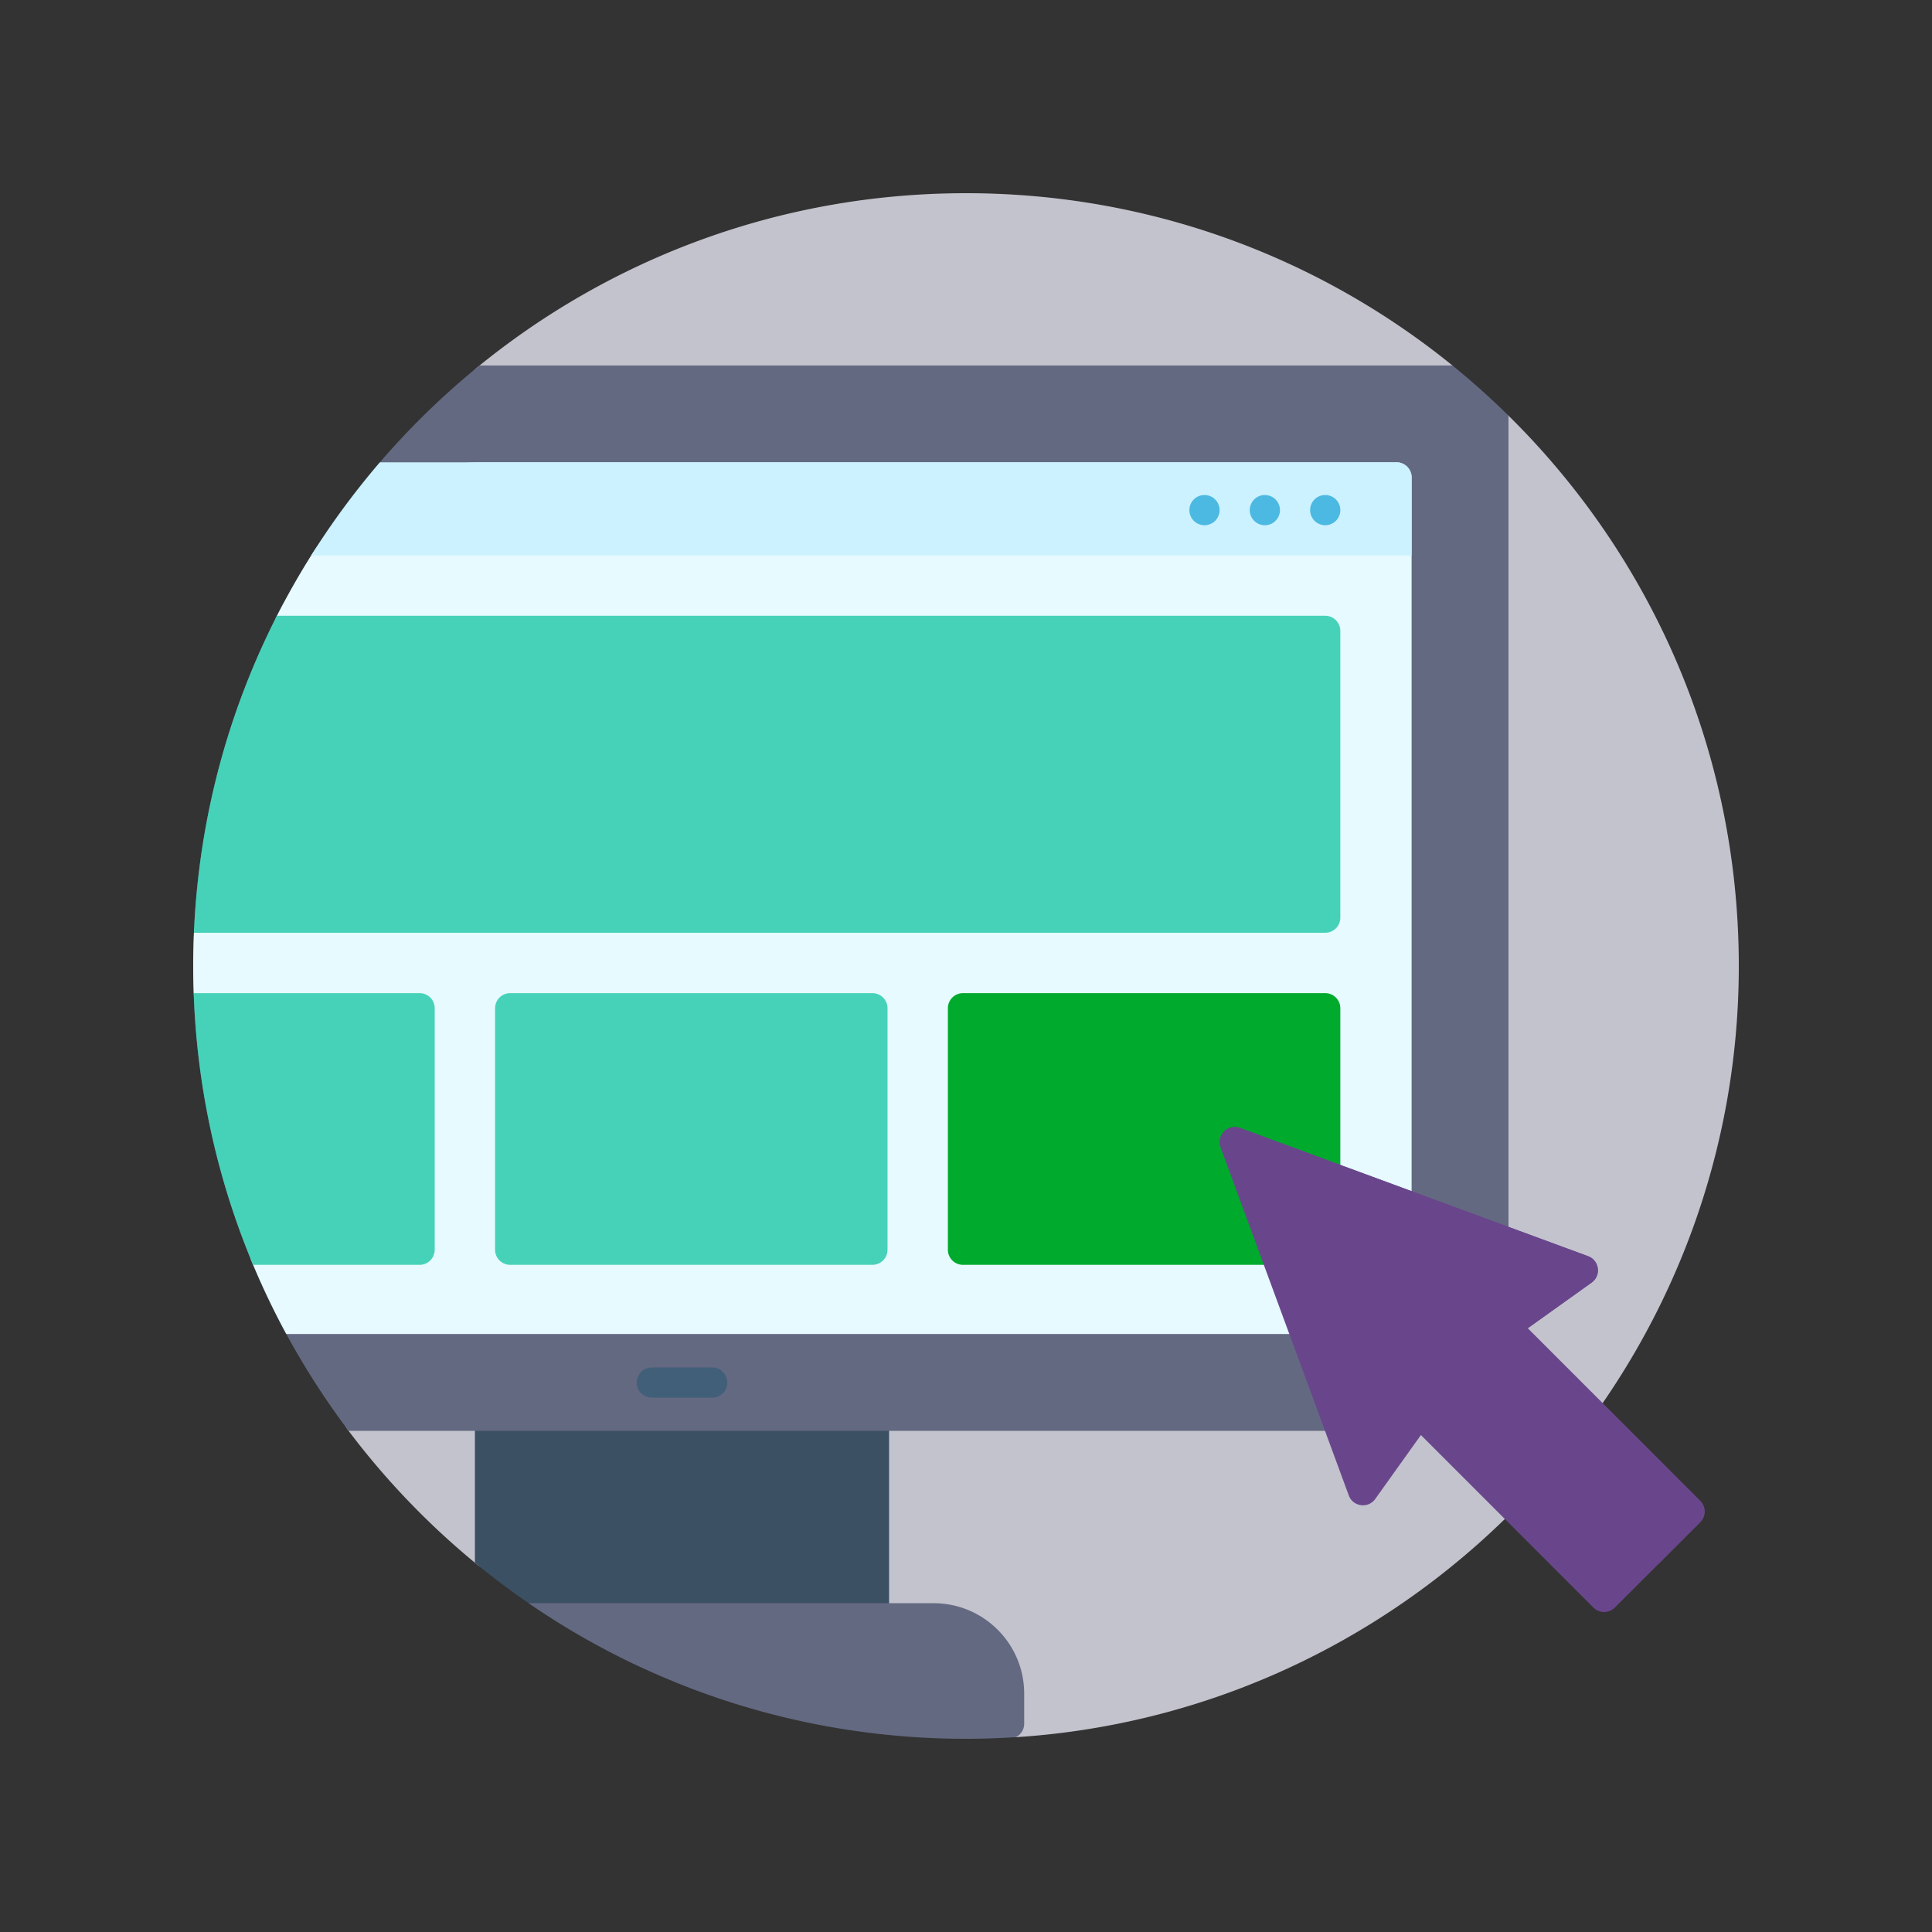 <?xml version="1.0" encoding="UTF-8"?> <svg xmlns="http://www.w3.org/2000/svg" xmlns:xlink="http://www.w3.org/1999/xlink" version="1.1" width="512" height="512" x="0" y="0" viewBox="0 0 512 512" style="enable-background:new 0 0 512 512" xml:space="preserve" class=""><rect x="0" y="0" width="512" height="512" fill="#333333" stroke="none"/><g transform="matrix(0.8,0,0,0.8,51.2,51.2)"><path d="M511.999 255.385c.323 135.457-105.666 247.315-239.134 256.063-6.979.457-12.866-5.153-12.866-12.148v-19.301h-39.483v-30.001H103.323c0 4.728-5.499 7.36-9.161 4.368a257.497 257.497 0 0 1-42.996-44.79c-2.961-3.944-.108-9.581 4.823-9.581h49.706c5.523 0 10-4.224 10-9.434V82.734A253.381 253.381 0 0 0 97.13 67.067c-4.847 0-7.034-6.086-3.286-9.159C137.997 21.721 194.46 0 256.001 0c61.087 0 117.176 21.397 161.183 57.105.289.235 2.697 7.076 5.649 9.731 2.601 2.339 12.543 6.519 12.855 6.827 46.972 46.293 76.142 110.601 76.311 181.722z" style="" fill="#c3c3cd" data-original="#9be6ff" class="" opacity="1"></path><path d="M93.323 114.152h137.193v374.319H148.69a256.089 256.089 0 0 1-55.366-34.8V114.152h-.001z" style="" fill="#3c5064" data-original="#3c5064" class=""></path><path d="M275.281 497.083V507c0 1.958-1.136 3.635-2.775 4.456-5.459.348-10.959.544-16.506.544-53.772 0-103.662-16.593-144.857-44.918h134.138c16.568 0 30 13.432 30 30.001zM417.132 57.067H94.867a257.753 257.753 0 0 0-29.843 28.454c-13.688 15.323-23.691 31.812-35.276 50.6-.652 1.057-1.158 2.199-1.725 3.306C10.109 174.387 0 214.007 0 255.991c0 57.816 19.173 111.149 51.495 154.006h374.202c5.523 0 10-4.477 10-10V73.675a257.59 257.59 0 0 0-18.565-16.608z" style="" fill="#646982" data-original="#46738c" class="" opacity="1"></path><path d="M176.92 393.995a5 5 0 0 1-5 5h-20a5 5 0 1 1 0-10h20a5 5 0 0 1 5 5z" style="" fill="#415f78" data-original="#415f78"></path><path d="M403.614 94.151v278.76a5 5 0 0 1-5 5H30.841a254.3 254.3 0 0 1-11.574-24.325c-1.688-4.092 1.307-8.592 5.733-8.592 2.761 0 5-1.741 5-3.889V278.88c0-2.148-2.239-3.889-5-3.889H11.282c-5.998 0-10.955-4.742-11.148-10.736a254.923 254.923 0 0 1 .086-18.839c.241-5.827 5.043-10.425 10.875-10.425H35c2.761 0 5-1.812 5-4.048v-76.908c0-2.236-2.239-4.048-5-4.048h-1.264c-5.058 0-8.361-5.342-6.07-9.852A254.759 254.759 0 0 1 38.98 120.17c12.12-19.325 33.367-31.019 56.178-31.019h303.455a5 5 0 0 1 5.001 5z" style="" fill="#e6faff" data-original="#e6faff" class=""></path><path d="M403.614 94.151v25.834H39.094A256.863 256.863 0 0 1 61.835 89.15h336.779c2.761.001 5 2.24 5 5.001z" style="" fill="#ccf1ff" data-original="#cdf5ff" class="" opacity="1"></path><path d="M379.999 104.985a5 5 0 1 1-10 0 5 5 0 0 1 10 0zm-25-5a5 5 0 1 0 .001 10.001A5 5 0 0 0 355 99.985zm-20 0a5 5 0 1 0 .001 10.001A5 5 0 0 0 335 99.985z" style="" fill="#4bb9e1" data-original="#4bb9e1" class=""></path><path d="M374.999 354.994h-120a5 5 0 0 1-5-5v-80.003a5 5 0 0 1 5-5h120a5 5 0 0 1 5 5v80.003a5 5 0 0 1-5 5z" style="" fill="#00aa2d" data-original="#a5e17d" class="" opacity="1"></path><path d="M80 269.991v80.003a5 5 0 0 1-5 5H19.853C8.168 327.153 1.274 296.809.175 264.991H75a5 5 0 0 1 5 5zm144.999-5H105a5 5 0 0 0-5 5v80.003a5 5 0 0 0 5 5h120a5 5 0 0 0 5-5v-80.003a5.001 5.001 0 0 0-5.001-5zm150-125.005H27.736C11.569 171.737 1.844 207.311.251 244.99h374.748a5 5 0 0 0 5-5v-95.003a5 5 0 0 0-5-5.001z" style="" fill="#46d2b9" data-original="#78be5a" class="" opacity="1"></path><path d="m499.207 440.249-28.284 28.285a5 5 0 0 1-7.071 0l-57.158-57.16-15.131 21.184c-2.334 3.267-7.372 2.59-8.76-1.178l-42.485-115.321c-1.475-4.003 2.418-7.895 6.42-6.42l115.317 42.487c3.768 1.388 4.445 6.427 1.178 8.761l-21.183 15.131 57.158 57.16a5 5 0 0 1-.001 7.071z" style="" fill="#69468c" data-original="#d72d73" class="" opacity="1"></path><path d="m463.232 360.886-21.183 15.131 57.158 57.16a5 5 0 0 1 0 7.071l-13.904 13.905-143.575-143.58c1.286-1.128 3.132-1.626 5.01-.934l115.316 42.487c3.768 1.387 4.446 6.426 1.178 8.76z" style="" fill="#69468c" data-original="#ff4682" class="" opacity="1"></path></g></svg> 